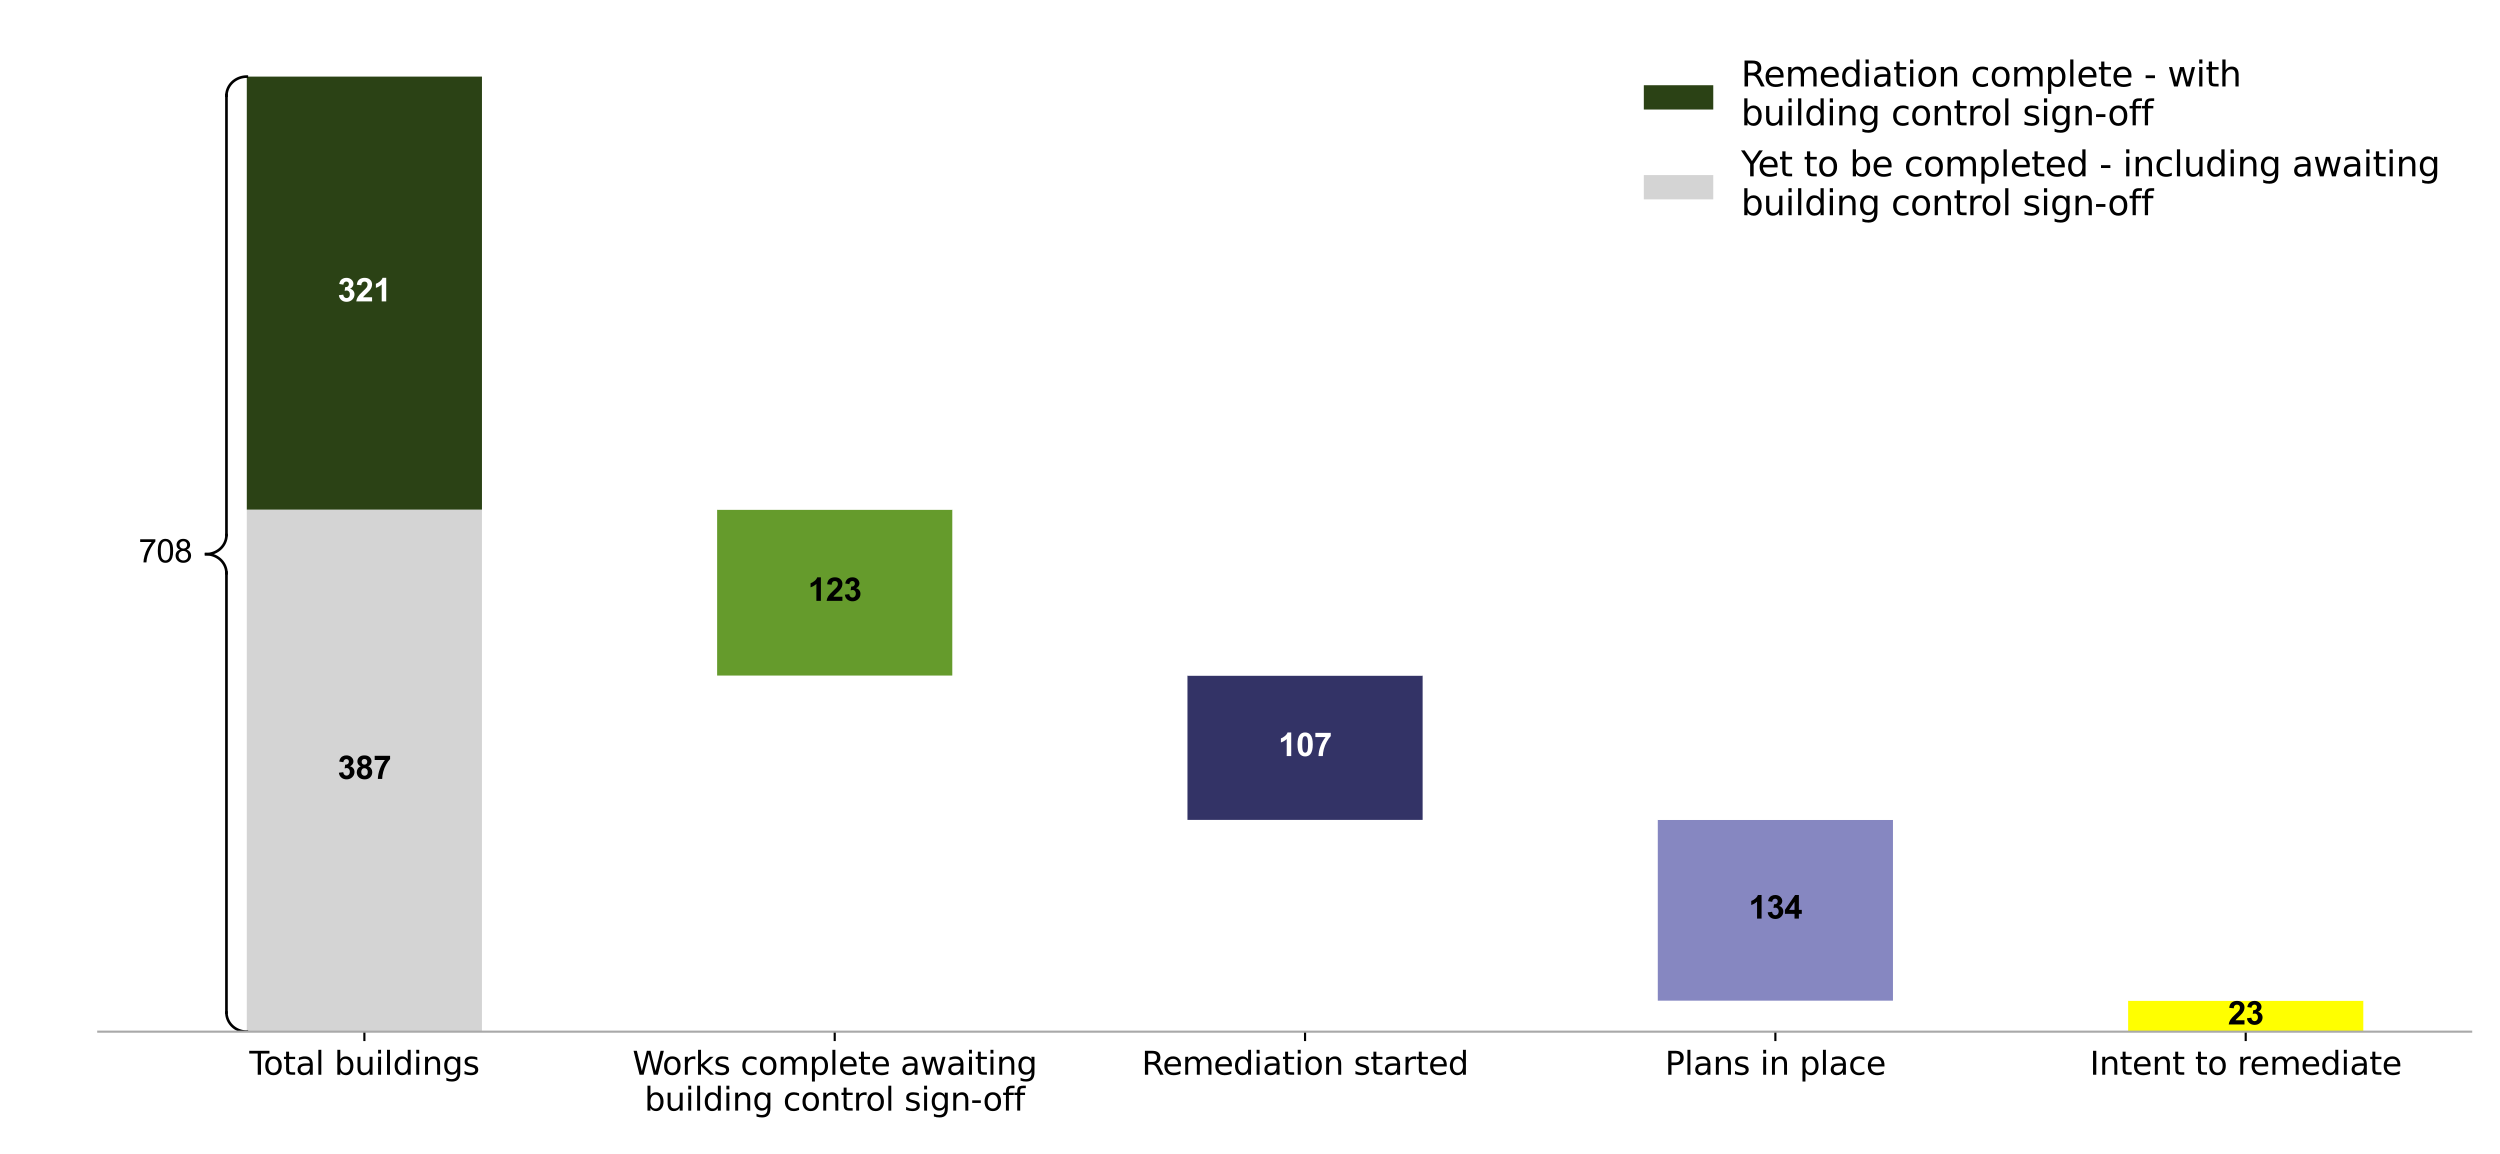 <?xml version="1.0" encoding="utf-8" standalone="no"?>
<!DOCTYPE svg PUBLIC "-//W3C//DTD SVG 1.1//EN"
  "http://www.w3.org/Graphics/SVG/1.1/DTD/svg11.dtd">
<svg xmlns:xlink="http://www.w3.org/1999/xlink" width="936pt" height="432pt" viewBox="0 0 936 432" xmlns="http://www.w3.org/2000/svg" version="1.1">
 <defs>
  <style type="text/css">*{stroke-linejoin: round; stroke-linecap: butt}</style>
 </defs>
 <g id="figure_1">
  <g id="patch_1">
   <path d="M 0 432 
L 936 432 
L 936 0 
L 0 0 
z
" style="fill: #ffffff"/>
  </g>
  <g id="axes_1">
   <g id="patch_2">
    <path d="M 36.79 386.264 
L 925.2 386.264 
L 925.2 10.8 
L 36.79 10.8 
z
" style="fill: #ffffff"/>
   </g>
   <g id="patch_3">
    <path d="M 92.399 386.264 
L 180.446 386.264 
L 180.446 386.264 
L 92.399 386.264 
z
" clip-path="url(#p7494a2020b)" style="fill: #ffff00"/>
   </g>
   <g id="patch_4">
    <path d="M 268.492 386.264 
L 356.539 386.264 
L 356.539 374.648 
L 268.492 374.648 
z
" clip-path="url(#p7494a2020b)" style="fill: #ffffff"/>
   </g>
   <g id="patch_5">
    <path d="M 444.585 386.264 
L 532.632 386.264 
L 532.632 374.648 
L 444.585 374.648 
z
" clip-path="url(#p7494a2020b)" style="fill: #ffffff"/>
   </g>
   <g id="patch_6">
    <path d="M 620.678 386.264 
L 708.725 386.264 
L 708.725 374.648 
L 620.678 374.648 
z
" clip-path="url(#p7494a2020b)" style="fill: #ffffff"/>
   </g>
   <g id="patch_7">
    <path d="M 796.771 386.264 
L 884.818 386.264 
L 884.818 374.648 
L 796.771 374.648 
z
" clip-path="url(#p7494a2020b)" style="fill: #ffff00"/>
   </g>
   <g id="patch_8">
    <path d="M 92.399 386.264 
L 180.446 386.264 
L 180.446 386.264 
L 92.399 386.264 
z
" clip-path="url(#p7494a2020b)" style="fill: #8687c1"/>
   </g>
   <g id="patch_9">
    <path d="M 268.492 374.648 
L 356.539 374.648 
L 356.539 306.969 
L 268.492 306.969 
z
" clip-path="url(#p7494a2020b)" style="fill: #ffffff"/>
   </g>
   <g id="patch_10">
    <path d="M 444.585 374.648 
L 532.632 374.648 
L 532.632 306.969 
L 444.585 306.969 
z
" clip-path="url(#p7494a2020b)" style="fill: #ffffff"/>
   </g>
   <g id="patch_11">
    <path d="M 620.678 374.648 
L 708.725 374.648 
L 708.725 306.969 
L 620.678 306.969 
z
" clip-path="url(#p7494a2020b)" style="fill: #8687c1"/>
   </g>
   <g id="patch_12">
    <path d="M 796.771 374.648 
L 884.818 374.648 
L 884.818 306.969 
L 796.771 306.969 
z
" clip-path="url(#p7494a2020b)" style="fill: #ffffff"/>
   </g>
   <g id="patch_13">
    <path d="M 92.399 386.264 
L 180.446 386.264 
L 180.446 386.264 
L 92.399 386.264 
z
" clip-path="url(#p7494a2020b)" style="fill: #333366"/>
   </g>
   <g id="patch_14">
    <path d="M 268.492 306.969 
L 356.539 306.969 
L 356.539 252.927 
L 268.492 252.927 
z
" clip-path="url(#p7494a2020b)" style="fill: #ffffff"/>
   </g>
   <g id="patch_15">
    <path d="M 444.585 306.969 
L 532.632 306.969 
L 532.632 252.927 
L 444.585 252.927 
z
" clip-path="url(#p7494a2020b)" style="fill: #333366"/>
   </g>
   <g id="patch_16">
    <path d="M 620.678 306.969 
L 708.725 306.969 
L 708.725 252.927 
L 620.678 252.927 
z
" clip-path="url(#p7494a2020b)" style="fill: #ffffff"/>
   </g>
   <g id="patch_17">
    <path d="M 796.771 306.969 
L 884.818 306.969 
L 884.818 252.927 
L 796.771 252.927 
z
" clip-path="url(#p7494a2020b)" style="fill: #ffffff"/>
   </g>
   <g id="patch_18">
    <path d="M 92.399 386.264 
L 180.446 386.264 
L 180.446 190.805 
L 92.399 190.805 
z
" clip-path="url(#p7494a2020b)" style="fill: #d4d4d4"/>
   </g>
   <g id="patch_19">
    <path d="M 268.492 252.927 
L 356.539 252.927 
L 356.539 190.805 
L 268.492 190.805 
z
" clip-path="url(#p7494a2020b)" style="fill: #659b2c"/>
   </g>
   <g id="patch_20">
    <path d="M 444.585 252.927 
L 532.632 252.927 
L 532.632 190.805 
L 444.585 190.805 
z
" clip-path="url(#p7494a2020b)" style="fill: #ffffff"/>
   </g>
   <g id="patch_21">
    <path d="M 620.678 252.927 
L 708.725 252.927 
L 708.725 190.805 
L 620.678 190.805 
z
" clip-path="url(#p7494a2020b)" style="fill: #ffffff"/>
   </g>
   <g id="patch_22">
    <path d="M 796.771 252.927 
L 884.818 252.927 
L 884.818 190.805 
L 796.771 190.805 
z
" clip-path="url(#p7494a2020b)" style="fill: #ffffff"/>
   </g>
   <g id="patch_23">
    <path d="M 92.399 190.805 
L 180.446 190.805 
L 180.446 28.679 
L 92.399 28.679 
z
" clip-path="url(#p7494a2020b)" style="fill: #2b4215"/>
   </g>
   <g id="patch_24">
    <path d="M 268.492 190.805 
L 356.539 190.805 
L 356.539 28.679 
L 268.492 28.679 
z
" clip-path="url(#p7494a2020b)" style="fill: #ffffff"/>
   </g>
   <g id="patch_25">
    <path d="M 444.585 190.805 
L 532.632 190.805 
L 532.632 28.679 
L 444.585 28.679 
z
" clip-path="url(#p7494a2020b)" style="fill: #ffffff"/>
   </g>
   <g id="patch_26">
    <path d="M 620.678 190.805 
L 708.725 190.805 
L 708.725 28.679 
L 620.678 28.679 
z
" clip-path="url(#p7494a2020b)" style="fill: #ffffff"/>
   </g>
   <g id="patch_27">
    <path d="M 796.771 190.805 
L 884.818 190.805 
L 884.818 28.679 
L 796.771 28.679 
z
" clip-path="url(#p7494a2020b)" style="fill: #ffffff"/>
   </g>
   <g id="matplotlib.axis_1">
    <g id="xtick_1">
     <g id="line2d_1">
      <defs>
       <path id="med0152d8a3" d="M 0 0 
L 0 3.5 
" style="stroke: #000000; stroke-width: 0.8"/>
      </defs>
      <g>
       <use xlink:href="#med0152d8a3" x="136.423" y="386.264" style="stroke: #000000; stroke-width: 0.8"/>
      </g>
     </g>
     <g id="text_1">
      <!-- Total buildings -->
      <g transform="translate(93.345 402.382) scale(0.12 -0.12)">
       <defs>
        <path id="DejaVuSans-54" d="M -19 4666 
L 3928 4666 
L 3928 4134 
L 2272 4134 
L 2272 0 
L 1638 0 
L 1638 4134 
L -19 4134 
L -19 4666 
z
" transform="scale(0.016)"/>
        <path id="DejaVuSans-6f" d="M 1959 3097 
Q 1497 3097 1228 2736 
Q 959 2375 959 1747 
Q 959 1119 1226 758 
Q 1494 397 1959 397 
Q 2419 397 2687 759 
Q 2956 1122 2956 1747 
Q 2956 2369 2687 2733 
Q 2419 3097 1959 3097 
z
M 1959 3584 
Q 2709 3584 3137 3096 
Q 3566 2609 3566 1747 
Q 3566 888 3137 398 
Q 2709 -91 1959 -91 
Q 1206 -91 779 398 
Q 353 888 353 1747 
Q 353 2609 779 3096 
Q 1206 3584 1959 3584 
z
" transform="scale(0.016)"/>
        <path id="DejaVuSans-74" d="M 1172 4494 
L 1172 3500 
L 2356 3500 
L 2356 3053 
L 1172 3053 
L 1172 1153 
Q 1172 725 1289 603 
Q 1406 481 1766 481 
L 2356 481 
L 2356 0 
L 1766 0 
Q 1100 0 847 248 
Q 594 497 594 1153 
L 594 3053 
L 172 3053 
L 172 3500 
L 594 3500 
L 594 4494 
L 1172 4494 
z
" transform="scale(0.016)"/>
        <path id="DejaVuSans-61" d="M 2194 1759 
Q 1497 1759 1228 1600 
Q 959 1441 959 1056 
Q 959 750 1161 570 
Q 1363 391 1709 391 
Q 2188 391 2477 730 
Q 2766 1069 2766 1631 
L 2766 1759 
L 2194 1759 
z
M 3341 1997 
L 3341 0 
L 2766 0 
L 2766 531 
Q 2569 213 2275 61 
Q 1981 -91 1556 -91 
Q 1019 -91 701 211 
Q 384 513 384 1019 
Q 384 1609 779 1909 
Q 1175 2209 1959 2209 
L 2766 2209 
L 2766 2266 
Q 2766 2663 2505 2880 
Q 2244 3097 1772 3097 
Q 1472 3097 1187 3025 
Q 903 2953 641 2809 
L 641 3341 
Q 956 3463 1253 3523 
Q 1550 3584 1831 3584 
Q 2591 3584 2966 3190 
Q 3341 2797 3341 1997 
z
" transform="scale(0.016)"/>
        <path id="DejaVuSans-6c" d="M 603 4863 
L 1178 4863 
L 1178 0 
L 603 0 
L 603 4863 
z
" transform="scale(0.016)"/>
        <path id="DejaVuSans-20" transform="scale(0.016)"/>
        <path id="DejaVuSans-62" d="M 3116 1747 
Q 3116 2381 2855 2742 
Q 2594 3103 2138 3103 
Q 1681 3103 1420 2742 
Q 1159 2381 1159 1747 
Q 1159 1113 1420 752 
Q 1681 391 2138 391 
Q 2594 391 2855 752 
Q 3116 1113 3116 1747 
z
M 1159 2969 
Q 1341 3281 1617 3432 
Q 1894 3584 2278 3584 
Q 2916 3584 3314 3078 
Q 3713 2572 3713 1747 
Q 3713 922 3314 415 
Q 2916 -91 2278 -91 
Q 1894 -91 1617 61 
Q 1341 213 1159 525 
L 1159 0 
L 581 0 
L 581 4863 
L 1159 4863 
L 1159 2969 
z
" transform="scale(0.016)"/>
        <path id="DejaVuSans-75" d="M 544 1381 
L 544 3500 
L 1119 3500 
L 1119 1403 
Q 1119 906 1312 657 
Q 1506 409 1894 409 
Q 2359 409 2629 706 
Q 2900 1003 2900 1516 
L 2900 3500 
L 3475 3500 
L 3475 0 
L 2900 0 
L 2900 538 
Q 2691 219 2414 64 
Q 2138 -91 1772 -91 
Q 1169 -91 856 284 
Q 544 659 544 1381 
z
M 1991 3584 
L 1991 3584 
z
" transform="scale(0.016)"/>
        <path id="DejaVuSans-69" d="M 603 3500 
L 1178 3500 
L 1178 0 
L 603 0 
L 603 3500 
z
M 603 4863 
L 1178 4863 
L 1178 4134 
L 603 4134 
L 603 4863 
z
" transform="scale(0.016)"/>
        <path id="DejaVuSans-64" d="M 2906 2969 
L 2906 4863 
L 3481 4863 
L 3481 0 
L 2906 0 
L 2906 525 
Q 2725 213 2448 61 
Q 2172 -91 1784 -91 
Q 1150 -91 751 415 
Q 353 922 353 1747 
Q 353 2572 751 3078 
Q 1150 3584 1784 3584 
Q 2172 3584 2448 3432 
Q 2725 3281 2906 2969 
z
M 947 1747 
Q 947 1113 1208 752 
Q 1469 391 1925 391 
Q 2381 391 2643 752 
Q 2906 1113 2906 1747 
Q 2906 2381 2643 2742 
Q 2381 3103 1925 3103 
Q 1469 3103 1208 2742 
Q 947 2381 947 1747 
z
" transform="scale(0.016)"/>
        <path id="DejaVuSans-6e" d="M 3513 2113 
L 3513 0 
L 2938 0 
L 2938 2094 
Q 2938 2591 2744 2837 
Q 2550 3084 2163 3084 
Q 1697 3084 1428 2787 
Q 1159 2491 1159 1978 
L 1159 0 
L 581 0 
L 581 3500 
L 1159 3500 
L 1159 2956 
Q 1366 3272 1645 3428 
Q 1925 3584 2291 3584 
Q 2894 3584 3203 3211 
Q 3513 2838 3513 2113 
z
" transform="scale(0.016)"/>
        <path id="DejaVuSans-67" d="M 2906 1791 
Q 2906 2416 2648 2759 
Q 2391 3103 1925 3103 
Q 1463 3103 1205 2759 
Q 947 2416 947 1791 
Q 947 1169 1205 825 
Q 1463 481 1925 481 
Q 2391 481 2648 825 
Q 2906 1169 2906 1791 
z
M 3481 434 
Q 3481 -459 3084 -895 
Q 2688 -1331 1869 -1331 
Q 1566 -1331 1297 -1286 
Q 1028 -1241 775 -1147 
L 775 -588 
Q 1028 -725 1275 -790 
Q 1522 -856 1778 -856 
Q 2344 -856 2625 -561 
Q 2906 -266 2906 331 
L 2906 616 
Q 2728 306 2450 153 
Q 2172 0 1784 0 
Q 1141 0 747 490 
Q 353 981 353 1791 
Q 353 2603 747 3093 
Q 1141 3584 1784 3584 
Q 2172 3584 2450 3431 
Q 2728 3278 2906 2969 
L 2906 3500 
L 3481 3500 
L 3481 434 
z
" transform="scale(0.016)"/>
        <path id="DejaVuSans-73" d="M 2834 3397 
L 2834 2853 
Q 2591 2978 2328 3040 
Q 2066 3103 1784 3103 
Q 1356 3103 1142 2972 
Q 928 2841 928 2578 
Q 928 2378 1081 2264 
Q 1234 2150 1697 2047 
L 1894 2003 
Q 2506 1872 2764 1633 
Q 3022 1394 3022 966 
Q 3022 478 2636 193 
Q 2250 -91 1575 -91 
Q 1294 -91 989 -36 
Q 684 19 347 128 
L 347 722 
Q 666 556 975 473 
Q 1284 391 1588 391 
Q 1994 391 2212 530 
Q 2431 669 2431 922 
Q 2431 1156 2273 1281 
Q 2116 1406 1581 1522 
L 1381 1569 
Q 847 1681 609 1914 
Q 372 2147 372 2553 
Q 372 3047 722 3315 
Q 1072 3584 1716 3584 
Q 2034 3584 2315 3537 
Q 2597 3491 2834 3397 
z
" transform="scale(0.016)"/>
       </defs>
       <use xlink:href="#DejaVuSans-54"/>
       <use xlink:href="#DejaVuSans-6f" transform="translate(44.084 0)"/>
       <use xlink:href="#DejaVuSans-74" transform="translate(105.266 0)"/>
       <use xlink:href="#DejaVuSans-61" transform="translate(144.475 0)"/>
       <use xlink:href="#DejaVuSans-6c" transform="translate(205.754 0)"/>
       <use xlink:href="#DejaVuSans-20" transform="translate(233.537 0)"/>
       <use xlink:href="#DejaVuSans-62" transform="translate(265.324 0)"/>
       <use xlink:href="#DejaVuSans-75" transform="translate(328.801 0)"/>
       <use xlink:href="#DejaVuSans-69" transform="translate(392.18 0)"/>
       <use xlink:href="#DejaVuSans-6c" transform="translate(419.963 0)"/>
       <use xlink:href="#DejaVuSans-64" transform="translate(447.746 0)"/>
       <use xlink:href="#DejaVuSans-69" transform="translate(511.223 0)"/>
       <use xlink:href="#DejaVuSans-6e" transform="translate(539.006 0)"/>
       <use xlink:href="#DejaVuSans-67" transform="translate(602.385 0)"/>
       <use xlink:href="#DejaVuSans-73" transform="translate(665.861 0)"/>
      </g>
     </g>
    </g>
    <g id="xtick_2">
     <g id="line2d_2">
      <g>
       <use xlink:href="#med0152d8a3" x="312.516" y="386.264" style="stroke: #000000; stroke-width: 0.8"/>
      </g>
     </g>
     <g id="text_2">
      <!-- Works complete awaiting -->
      <g transform="translate(236.799 402.382) scale(0.12 -0.12)">
       <defs>
        <path id="DejaVuSans-57" d="M 213 4666 
L 850 4666 
L 1831 722 
L 2809 4666 
L 3519 4666 
L 4500 722 
L 5478 4666 
L 6119 4666 
L 4947 0 
L 4153 0 
L 3169 4050 
L 2175 0 
L 1381 0 
L 213 4666 
z
" transform="scale(0.016)"/>
        <path id="DejaVuSans-72" d="M 2631 2963 
Q 2534 3019 2420 3045 
Q 2306 3072 2169 3072 
Q 1681 3072 1420 2755 
Q 1159 2438 1159 1844 
L 1159 0 
L 581 0 
L 581 3500 
L 1159 3500 
L 1159 2956 
Q 1341 3275 1631 3429 
Q 1922 3584 2338 3584 
Q 2397 3584 2469 3576 
Q 2541 3569 2628 3553 
L 2631 2963 
z
" transform="scale(0.016)"/>
        <path id="DejaVuSans-6b" d="M 581 4863 
L 1159 4863 
L 1159 1991 
L 2875 3500 
L 3609 3500 
L 1753 1863 
L 3688 0 
L 2938 0 
L 1159 1709 
L 1159 0 
L 581 0 
L 581 4863 
z
" transform="scale(0.016)"/>
        <path id="DejaVuSans-63" d="M 3122 3366 
L 3122 2828 
Q 2878 2963 2633 3030 
Q 2388 3097 2138 3097 
Q 1578 3097 1268 2742 
Q 959 2388 959 1747 
Q 959 1106 1268 751 
Q 1578 397 2138 397 
Q 2388 397 2633 464 
Q 2878 531 3122 666 
L 3122 134 
Q 2881 22 2623 -34 
Q 2366 -91 2075 -91 
Q 1284 -91 818 406 
Q 353 903 353 1747 
Q 353 2603 823 3093 
Q 1294 3584 2113 3584 
Q 2378 3584 2631 3529 
Q 2884 3475 3122 3366 
z
" transform="scale(0.016)"/>
        <path id="DejaVuSans-6d" d="M 3328 2828 
Q 3544 3216 3844 3400 
Q 4144 3584 4550 3584 
Q 5097 3584 5394 3201 
Q 5691 2819 5691 2113 
L 5691 0 
L 5113 0 
L 5113 2094 
Q 5113 2597 4934 2840 
Q 4756 3084 4391 3084 
Q 3944 3084 3684 2787 
Q 3425 2491 3425 1978 
L 3425 0 
L 2847 0 
L 2847 2094 
Q 2847 2600 2669 2842 
Q 2491 3084 2119 3084 
Q 1678 3084 1418 2786 
Q 1159 2488 1159 1978 
L 1159 0 
L 581 0 
L 581 3500 
L 1159 3500 
L 1159 2956 
Q 1356 3278 1631 3431 
Q 1906 3584 2284 3584 
Q 2666 3584 2933 3390 
Q 3200 3197 3328 2828 
z
" transform="scale(0.016)"/>
        <path id="DejaVuSans-70" d="M 1159 525 
L 1159 -1331 
L 581 -1331 
L 581 3500 
L 1159 3500 
L 1159 2969 
Q 1341 3281 1617 3432 
Q 1894 3584 2278 3584 
Q 2916 3584 3314 3078 
Q 3713 2572 3713 1747 
Q 3713 922 3314 415 
Q 2916 -91 2278 -91 
Q 1894 -91 1617 61 
Q 1341 213 1159 525 
z
M 3116 1747 
Q 3116 2381 2855 2742 
Q 2594 3103 2138 3103 
Q 1681 3103 1420 2742 
Q 1159 2381 1159 1747 
Q 1159 1113 1420 752 
Q 1681 391 2138 391 
Q 2594 391 2855 752 
Q 3116 1113 3116 1747 
z
" transform="scale(0.016)"/>
        <path id="DejaVuSans-65" d="M 3597 1894 
L 3597 1613 
L 953 1613 
Q 991 1019 1311 708 
Q 1631 397 2203 397 
Q 2534 397 2845 478 
Q 3156 559 3463 722 
L 3463 178 
Q 3153 47 2828 -22 
Q 2503 -91 2169 -91 
Q 1331 -91 842 396 
Q 353 884 353 1716 
Q 353 2575 817 3079 
Q 1281 3584 2069 3584 
Q 2775 3584 3186 3129 
Q 3597 2675 3597 1894 
z
M 3022 2063 
Q 3016 2534 2758 2815 
Q 2500 3097 2075 3097 
Q 1594 3097 1305 2825 
Q 1016 2553 972 2059 
L 3022 2063 
z
" transform="scale(0.016)"/>
        <path id="DejaVuSans-77" d="M 269 3500 
L 844 3500 
L 1563 769 
L 2278 3500 
L 2956 3500 
L 3675 769 
L 4391 3500 
L 4966 3500 
L 4050 0 
L 3372 0 
L 2619 2869 
L 1863 0 
L 1184 0 
L 269 3500 
z
" transform="scale(0.016)"/>
       </defs>
       <use xlink:href="#DejaVuSans-57"/>
       <use xlink:href="#DejaVuSans-6f" transform="translate(93.002 0)"/>
       <use xlink:href="#DejaVuSans-72" transform="translate(154.184 0)"/>
       <use xlink:href="#DejaVuSans-6b" transform="translate(195.297 0)"/>
       <use xlink:href="#DejaVuSans-73" transform="translate(253.207 0)"/>
       <use xlink:href="#DejaVuSans-20" transform="translate(305.307 0)"/>
       <use xlink:href="#DejaVuSans-63" transform="translate(337.094 0)"/>
       <use xlink:href="#DejaVuSans-6f" transform="translate(392.074 0)"/>
       <use xlink:href="#DejaVuSans-6d" transform="translate(453.256 0)"/>
       <use xlink:href="#DejaVuSans-70" transform="translate(550.668 0)"/>
       <use xlink:href="#DejaVuSans-6c" transform="translate(614.145 0)"/>
       <use xlink:href="#DejaVuSans-65" transform="translate(641.928 0)"/>
       <use xlink:href="#DejaVuSans-74" transform="translate(703.451 0)"/>
       <use xlink:href="#DejaVuSans-65" transform="translate(742.66 0)"/>
       <use xlink:href="#DejaVuSans-20" transform="translate(804.184 0)"/>
       <use xlink:href="#DejaVuSans-61" transform="translate(835.971 0)"/>
       <use xlink:href="#DejaVuSans-77" transform="translate(897.25 0)"/>
       <use xlink:href="#DejaVuSans-61" transform="translate(979.037 0)"/>
       <use xlink:href="#DejaVuSans-69" transform="translate(1040.316 0)"/>
       <use xlink:href="#DejaVuSans-74" transform="translate(1068.1 0)"/>
       <use xlink:href="#DejaVuSans-69" transform="translate(1107.309 0)"/>
       <use xlink:href="#DejaVuSans-6e" transform="translate(1135.092 0)"/>
       <use xlink:href="#DejaVuSans-67" transform="translate(1198.471 0)"/>
      </g>
      <!-- building control sign-off -->
      <g transform="translate(241.297 415.82) scale(0.12 -0.12)">
       <defs>
        <path id="DejaVuSans-2d" d="M 313 2009 
L 1997 2009 
L 1997 1497 
L 313 1497 
L 313 2009 
z
" transform="scale(0.016)"/>
        <path id="DejaVuSans-66" d="M 2375 4863 
L 2375 4384 
L 1825 4384 
Q 1516 4384 1395 4259 
Q 1275 4134 1275 3809 
L 1275 3500 
L 2222 3500 
L 2222 3053 
L 1275 3053 
L 1275 0 
L 697 0 
L 697 3053 
L 147 3053 
L 147 3500 
L 697 3500 
L 697 3744 
Q 697 4328 969 4595 
Q 1241 4863 1831 4863 
L 2375 4863 
z
" transform="scale(0.016)"/>
       </defs>
       <use xlink:href="#DejaVuSans-62"/>
       <use xlink:href="#DejaVuSans-75" transform="translate(63.477 0)"/>
       <use xlink:href="#DejaVuSans-69" transform="translate(126.855 0)"/>
       <use xlink:href="#DejaVuSans-6c" transform="translate(154.639 0)"/>
       <use xlink:href="#DejaVuSans-64" transform="translate(182.422 0)"/>
       <use xlink:href="#DejaVuSans-69" transform="translate(245.898 0)"/>
       <use xlink:href="#DejaVuSans-6e" transform="translate(273.682 0)"/>
       <use xlink:href="#DejaVuSans-67" transform="translate(337.061 0)"/>
       <use xlink:href="#DejaVuSans-20" transform="translate(400.537 0)"/>
       <use xlink:href="#DejaVuSans-63" transform="translate(432.324 0)"/>
       <use xlink:href="#DejaVuSans-6f" transform="translate(487.305 0)"/>
       <use xlink:href="#DejaVuSans-6e" transform="translate(548.486 0)"/>
       <use xlink:href="#DejaVuSans-74" transform="translate(611.865 0)"/>
       <use xlink:href="#DejaVuSans-72" transform="translate(651.074 0)"/>
       <use xlink:href="#DejaVuSans-6f" transform="translate(689.938 0)"/>
       <use xlink:href="#DejaVuSans-6c" transform="translate(751.119 0)"/>
       <use xlink:href="#DejaVuSans-20" transform="translate(778.902 0)"/>
       <use xlink:href="#DejaVuSans-73" transform="translate(810.689 0)"/>
       <use xlink:href="#DejaVuSans-69" transform="translate(862.789 0)"/>
       <use xlink:href="#DejaVuSans-67" transform="translate(890.572 0)"/>
       <use xlink:href="#DejaVuSans-6e" transform="translate(954.049 0)"/>
       <use xlink:href="#DejaVuSans-2d" transform="translate(1017.428 0)"/>
       <use xlink:href="#DejaVuSans-6f" transform="translate(1055.387 0)"/>
       <use xlink:href="#DejaVuSans-66" transform="translate(1116.568 0)"/>
       <use xlink:href="#DejaVuSans-66" transform="translate(1151.773 0)"/>
      </g>
     </g>
    </g>
    <g id="xtick_3">
     <g id="line2d_3">
      <g>
       <use xlink:href="#med0152d8a3" x="488.609" y="386.264" style="stroke: #000000; stroke-width: 0.8"/>
      </g>
     </g>
     <g id="text_3">
      <!-- Remediation started -->
      <g transform="translate(427.454 402.382) scale(0.12 -0.12)">
       <defs>
        <path id="DejaVuSans-52" d="M 2841 2188 
Q 3044 2119 3236 1894 
Q 3428 1669 3622 1275 
L 4263 0 
L 3584 0 
L 2988 1197 
Q 2756 1666 2539 1819 
Q 2322 1972 1947 1972 
L 1259 1972 
L 1259 0 
L 628 0 
L 628 4666 
L 2053 4666 
Q 2853 4666 3247 4331 
Q 3641 3997 3641 3322 
Q 3641 2881 3436 2590 
Q 3231 2300 2841 2188 
z
M 1259 4147 
L 1259 2491 
L 2053 2491 
Q 2509 2491 2742 2702 
Q 2975 2913 2975 3322 
Q 2975 3731 2742 3939 
Q 2509 4147 2053 4147 
L 1259 4147 
z
" transform="scale(0.016)"/>
       </defs>
       <use xlink:href="#DejaVuSans-52"/>
       <use xlink:href="#DejaVuSans-65" transform="translate(64.982 0)"/>
       <use xlink:href="#DejaVuSans-6d" transform="translate(126.506 0)"/>
       <use xlink:href="#DejaVuSans-65" transform="translate(223.918 0)"/>
       <use xlink:href="#DejaVuSans-64" transform="translate(285.441 0)"/>
       <use xlink:href="#DejaVuSans-69" transform="translate(348.918 0)"/>
       <use xlink:href="#DejaVuSans-61" transform="translate(376.701 0)"/>
       <use xlink:href="#DejaVuSans-74" transform="translate(437.98 0)"/>
       <use xlink:href="#DejaVuSans-69" transform="translate(477.189 0)"/>
       <use xlink:href="#DejaVuSans-6f" transform="translate(504.973 0)"/>
       <use xlink:href="#DejaVuSans-6e" transform="translate(566.154 0)"/>
       <use xlink:href="#DejaVuSans-20" transform="translate(629.533 0)"/>
       <use xlink:href="#DejaVuSans-73" transform="translate(661.32 0)"/>
       <use xlink:href="#DejaVuSans-74" transform="translate(713.42 0)"/>
       <use xlink:href="#DejaVuSans-61" transform="translate(752.629 0)"/>
       <use xlink:href="#DejaVuSans-72" transform="translate(813.908 0)"/>
       <use xlink:href="#DejaVuSans-74" transform="translate(855.021 0)"/>
       <use xlink:href="#DejaVuSans-65" transform="translate(894.23 0)"/>
       <use xlink:href="#DejaVuSans-64" transform="translate(955.754 0)"/>
      </g>
     </g>
    </g>
    <g id="xtick_4">
     <g id="line2d_4">
      <g>
       <use xlink:href="#med0152d8a3" x="664.701" y="386.264" style="stroke: #000000; stroke-width: 0.8"/>
      </g>
     </g>
     <g id="text_4">
      <!-- Plans in place -->
      <g transform="translate(623.385 402.382) scale(0.12 -0.12)">
       <defs>
        <path id="DejaVuSans-50" d="M 1259 4147 
L 1259 2394 
L 2053 2394 
Q 2494 2394 2734 2622 
Q 2975 2850 2975 3272 
Q 2975 3691 2734 3919 
Q 2494 4147 2053 4147 
L 1259 4147 
z
M 628 4666 
L 2053 4666 
Q 2838 4666 3239 4311 
Q 3641 3956 3641 3272 
Q 3641 2581 3239 2228 
Q 2838 1875 2053 1875 
L 1259 1875 
L 1259 0 
L 628 0 
L 628 4666 
z
" transform="scale(0.016)"/>
       </defs>
       <use xlink:href="#DejaVuSans-50"/>
       <use xlink:href="#DejaVuSans-6c" transform="translate(60.303 0)"/>
       <use xlink:href="#DejaVuSans-61" transform="translate(88.086 0)"/>
       <use xlink:href="#DejaVuSans-6e" transform="translate(149.365 0)"/>
       <use xlink:href="#DejaVuSans-73" transform="translate(212.744 0)"/>
       <use xlink:href="#DejaVuSans-20" transform="translate(264.844 0)"/>
       <use xlink:href="#DejaVuSans-69" transform="translate(296.631 0)"/>
       <use xlink:href="#DejaVuSans-6e" transform="translate(324.414 0)"/>
       <use xlink:href="#DejaVuSans-20" transform="translate(387.793 0)"/>
       <use xlink:href="#DejaVuSans-70" transform="translate(419.58 0)"/>
       <use xlink:href="#DejaVuSans-6c" transform="translate(483.057 0)"/>
       <use xlink:href="#DejaVuSans-61" transform="translate(510.84 0)"/>
       <use xlink:href="#DejaVuSans-63" transform="translate(572.119 0)"/>
       <use xlink:href="#DejaVuSans-65" transform="translate(627.1 0)"/>
      </g>
     </g>
    </g>
    <g id="xtick_5">
     <g id="line2d_5">
      <g>
       <use xlink:href="#med0152d8a3" x="840.794" y="386.264" style="stroke: #000000; stroke-width: 0.8"/>
      </g>
     </g>
     <g id="text_5">
      <!-- Intent to remediate -->
      <g transform="translate(782.429 402.382) scale(0.12 -0.12)">
       <defs>
        <path id="DejaVuSans-49" d="M 628 4666 
L 1259 4666 
L 1259 0 
L 628 0 
L 628 4666 
z
" transform="scale(0.016)"/>
       </defs>
       <use xlink:href="#DejaVuSans-49"/>
       <use xlink:href="#DejaVuSans-6e" transform="translate(29.492 0)"/>
       <use xlink:href="#DejaVuSans-74" transform="translate(92.871 0)"/>
       <use xlink:href="#DejaVuSans-65" transform="translate(132.08 0)"/>
       <use xlink:href="#DejaVuSans-6e" transform="translate(193.604 0)"/>
       <use xlink:href="#DejaVuSans-74" transform="translate(256.982 0)"/>
       <use xlink:href="#DejaVuSans-20" transform="translate(296.191 0)"/>
       <use xlink:href="#DejaVuSans-74" transform="translate(327.979 0)"/>
       <use xlink:href="#DejaVuSans-6f" transform="translate(367.188 0)"/>
       <use xlink:href="#DejaVuSans-20" transform="translate(428.369 0)"/>
       <use xlink:href="#DejaVuSans-72" transform="translate(460.156 0)"/>
       <use xlink:href="#DejaVuSans-65" transform="translate(499.02 0)"/>
       <use xlink:href="#DejaVuSans-6d" transform="translate(560.543 0)"/>
       <use xlink:href="#DejaVuSans-65" transform="translate(657.955 0)"/>
       <use xlink:href="#DejaVuSans-64" transform="translate(719.479 0)"/>
       <use xlink:href="#DejaVuSans-69" transform="translate(782.955 0)"/>
       <use xlink:href="#DejaVuSans-61" transform="translate(810.738 0)"/>
       <use xlink:href="#DejaVuSans-74" transform="translate(872.018 0)"/>
       <use xlink:href="#DejaVuSans-65" transform="translate(911.227 0)"/>
      </g>
     </g>
    </g>
   </g>
   <g id="matplotlib.axis_2">
    <g id="ytick_1">
     <g id="line2d_6">
      <defs>
       <path id="m2bb6a443fe" d="M 0 0 
L -3.5 0 
" style="stroke: #000000; stroke-opacity: 0; stroke-width: 0.8"/>
      </defs>
      <g>
       <use xlink:href="#m2bb6a443fe" x="36.79" y="386.264" style="fill-opacity: 0; stroke: #000000; stroke-opacity: 0; stroke-width: 0.8"/>
      </g>
     </g>
     <g id="text_6">
      <!-- 0 -->
      <g style="opacity: 0" transform="translate(23.427 390.063) scale(0.1 -0.1)">
       <defs>
        <path id="DejaVuSans-30" d="M 2034 4250 
Q 1547 4250 1301 3770 
Q 1056 3291 1056 2328 
Q 1056 1369 1301 889 
Q 1547 409 2034 409 
Q 2525 409 2770 889 
Q 3016 1369 3016 2328 
Q 3016 3291 2770 3770 
Q 2525 4250 2034 4250 
z
M 2034 4750 
Q 2819 4750 3233 4129 
Q 3647 3509 3647 2328 
Q 3647 1150 3233 529 
Q 2819 -91 2034 -91 
Q 1250 -91 836 529 
Q 422 1150 422 2328 
Q 422 3509 836 4129 
Q 1250 4750 2034 4750 
z
" transform="scale(0.016)"/>
       </defs>
       <use xlink:href="#DejaVuSans-30"/>
      </g>
     </g>
    </g>
    <g id="ytick_2">
     <g id="line2d_7">
      <g>
       <use xlink:href="#m2bb6a443fe" x="36.79" y="335.758" style="fill-opacity: 0; stroke: #000000; stroke-opacity: 0; stroke-width: 0.8"/>
      </g>
     </g>
     <g id="text_7">
      <!-- 100 -->
      <g style="opacity: 0" transform="translate(10.703 339.557) scale(0.1 -0.1)">
       <defs>
        <path id="DejaVuSans-31" d="M 794 531 
L 1825 531 
L 1825 4091 
L 703 3866 
L 703 4441 
L 1819 4666 
L 2450 4666 
L 2450 531 
L 3481 531 
L 3481 0 
L 794 0 
L 794 531 
z
" transform="scale(0.016)"/>
       </defs>
       <use xlink:href="#DejaVuSans-31"/>
       <use xlink:href="#DejaVuSans-30" transform="translate(63.623 0)"/>
       <use xlink:href="#DejaVuSans-30" transform="translate(127.246 0)"/>
      </g>
     </g>
    </g>
    <g id="ytick_3">
     <g id="line2d_8">
      <g>
       <use xlink:href="#m2bb6a443fe" x="36.79" y="285.251" style="fill-opacity: 0; stroke: #000000; stroke-opacity: 0; stroke-width: 0.8"/>
      </g>
     </g>
     <g id="text_8">
      <!-- 200 -->
      <g style="opacity: 0" transform="translate(10.703 289.051) scale(0.1 -0.1)">
       <defs>
        <path id="DejaVuSans-32" d="M 1228 531 
L 3431 531 
L 3431 0 
L 469 0 
L 469 531 
Q 828 903 1448 1529 
Q 2069 2156 2228 2338 
Q 2531 2678 2651 2914 
Q 2772 3150 2772 3378 
Q 2772 3750 2511 3984 
Q 2250 4219 1831 4219 
Q 1534 4219 1204 4116 
Q 875 4013 500 3803 
L 500 4441 
Q 881 4594 1212 4672 
Q 1544 4750 1819 4750 
Q 2544 4750 2975 4387 
Q 3406 4025 3406 3419 
Q 3406 3131 3298 2873 
Q 3191 2616 2906 2266 
Q 2828 2175 2409 1742 
Q 1991 1309 1228 531 
z
" transform="scale(0.016)"/>
       </defs>
       <use xlink:href="#DejaVuSans-32"/>
       <use xlink:href="#DejaVuSans-30" transform="translate(63.623 0)"/>
       <use xlink:href="#DejaVuSans-30" transform="translate(127.246 0)"/>
      </g>
     </g>
    </g>
    <g id="ytick_4">
     <g id="line2d_9">
      <g>
       <use xlink:href="#m2bb6a443fe" x="36.79" y="234.745" style="fill-opacity: 0; stroke: #000000; stroke-opacity: 0; stroke-width: 0.8"/>
      </g>
     </g>
     <g id="text_9">
      <!-- 300 -->
      <g style="opacity: 0" transform="translate(10.703 238.544) scale(0.1 -0.1)">
       <defs>
        <path id="DejaVuSans-33" d="M 2597 2516 
Q 3050 2419 3304 2112 
Q 3559 1806 3559 1356 
Q 3559 666 3084 287 
Q 2609 -91 1734 -91 
Q 1441 -91 1130 -33 
Q 819 25 488 141 
L 488 750 
Q 750 597 1062 519 
Q 1375 441 1716 441 
Q 2309 441 2620 675 
Q 2931 909 2931 1356 
Q 2931 1769 2642 2001 
Q 2353 2234 1838 2234 
L 1294 2234 
L 1294 2753 
L 1863 2753 
Q 2328 2753 2575 2939 
Q 2822 3125 2822 3475 
Q 2822 3834 2567 4026 
Q 2313 4219 1838 4219 
Q 1578 4219 1281 4162 
Q 984 4106 628 3988 
L 628 4550 
Q 988 4650 1302 4700 
Q 1616 4750 1894 4750 
Q 2613 4750 3031 4423 
Q 3450 4097 3450 3541 
Q 3450 3153 3228 2886 
Q 3006 2619 2597 2516 
z
" transform="scale(0.016)"/>
       </defs>
       <use xlink:href="#DejaVuSans-33"/>
       <use xlink:href="#DejaVuSans-30" transform="translate(63.623 0)"/>
       <use xlink:href="#DejaVuSans-30" transform="translate(127.246 0)"/>
      </g>
     </g>
    </g>
    <g id="ytick_5">
     <g id="line2d_10">
      <g>
       <use xlink:href="#m2bb6a443fe" x="36.79" y="184.239" style="fill-opacity: 0; stroke: #000000; stroke-opacity: 0; stroke-width: 0.8"/>
      </g>
     </g>
     <g id="text_10">
      <!-- 400 -->
      <g style="opacity: 0" transform="translate(10.703 188.038) scale(0.1 -0.1)">
       <defs>
        <path id="DejaVuSans-34" d="M 2419 4116 
L 825 1625 
L 2419 1625 
L 2419 4116 
z
M 2253 4666 
L 3047 4666 
L 3047 1625 
L 3713 1625 
L 3713 1100 
L 3047 1100 
L 3047 0 
L 2419 0 
L 2419 1100 
L 313 1100 
L 313 1709 
L 2253 4666 
z
" transform="scale(0.016)"/>
       </defs>
       <use xlink:href="#DejaVuSans-34"/>
       <use xlink:href="#DejaVuSans-30" transform="translate(63.623 0)"/>
       <use xlink:href="#DejaVuSans-30" transform="translate(127.246 0)"/>
      </g>
     </g>
    </g>
    <g id="ytick_6">
     <g id="line2d_11">
      <g>
       <use xlink:href="#m2bb6a443fe" x="36.79" y="133.732" style="fill-opacity: 0; stroke: #000000; stroke-opacity: 0; stroke-width: 0.8"/>
      </g>
     </g>
     <g id="text_11">
      <!-- 500 -->
      <g style="opacity: 0" transform="translate(10.703 137.532) scale(0.1 -0.1)">
       <defs>
        <path id="DejaVuSans-35" d="M 691 4666 
L 3169 4666 
L 3169 4134 
L 1269 4134 
L 1269 2991 
Q 1406 3038 1543 3061 
Q 1681 3084 1819 3084 
Q 2600 3084 3056 2656 
Q 3513 2228 3513 1497 
Q 3513 744 3044 326 
Q 2575 -91 1722 -91 
Q 1428 -91 1123 -41 
Q 819 9 494 109 
L 494 744 
Q 775 591 1075 516 
Q 1375 441 1709 441 
Q 2250 441 2565 725 
Q 2881 1009 2881 1497 
Q 2881 1984 2565 2268 
Q 2250 2553 1709 2553 
Q 1456 2553 1204 2497 
Q 953 2441 691 2322 
L 691 4666 
z
" transform="scale(0.016)"/>
       </defs>
       <use xlink:href="#DejaVuSans-35"/>
       <use xlink:href="#DejaVuSans-30" transform="translate(63.623 0)"/>
       <use xlink:href="#DejaVuSans-30" transform="translate(127.246 0)"/>
      </g>
     </g>
    </g>
    <g id="ytick_7">
     <g id="line2d_12">
      <g>
       <use xlink:href="#m2bb6a443fe" x="36.79" y="83.226" style="fill-opacity: 0; stroke: #000000; stroke-opacity: 0; stroke-width: 0.8"/>
      </g>
     </g>
     <g id="text_12">
      <!-- 600 -->
      <g style="opacity: 0" transform="translate(10.703 87.025) scale(0.1 -0.1)">
       <defs>
        <path id="DejaVuSans-36" d="M 2113 2584 
Q 1688 2584 1439 2293 
Q 1191 2003 1191 1497 
Q 1191 994 1439 701 
Q 1688 409 2113 409 
Q 2538 409 2786 701 
Q 3034 994 3034 1497 
Q 3034 2003 2786 2293 
Q 2538 2584 2113 2584 
z
M 3366 4563 
L 3366 3988 
Q 3128 4100 2886 4159 
Q 2644 4219 2406 4219 
Q 1781 4219 1451 3797 
Q 1122 3375 1075 2522 
Q 1259 2794 1537 2939 
Q 1816 3084 2150 3084 
Q 2853 3084 3261 2657 
Q 3669 2231 3669 1497 
Q 3669 778 3244 343 
Q 2819 -91 2113 -91 
Q 1303 -91 875 529 
Q 447 1150 447 2328 
Q 447 3434 972 4092 
Q 1497 4750 2381 4750 
Q 2619 4750 2861 4703 
Q 3103 4656 3366 4563 
z
" transform="scale(0.016)"/>
       </defs>
       <use xlink:href="#DejaVuSans-36"/>
       <use xlink:href="#DejaVuSans-30" transform="translate(63.623 0)"/>
       <use xlink:href="#DejaVuSans-30" transform="translate(127.246 0)"/>
      </g>
     </g>
    </g>
    <g id="ytick_8">
     <g id="line2d_13">
      <g>
       <use xlink:href="#m2bb6a443fe" x="36.79" y="32.72" style="fill-opacity: 0; stroke: #000000; stroke-opacity: 0; stroke-width: 0.8"/>
      </g>
     </g>
     <g id="text_13">
      <!-- 700 -->
      <g style="opacity: 0" transform="translate(10.703 36.519) scale(0.1 -0.1)">
       <defs>
        <path id="DejaVuSans-37" d="M 525 4666 
L 3525 4666 
L 3525 4397 
L 1831 0 
L 1172 0 
L 2766 4134 
L 525 4134 
L 525 4666 
z
" transform="scale(0.016)"/>
       </defs>
       <use xlink:href="#DejaVuSans-37"/>
       <use xlink:href="#DejaVuSans-30" transform="translate(63.623 0)"/>
       <use xlink:href="#DejaVuSans-30" transform="translate(127.246 0)"/>
      </g>
     </g>
    </g>
   </g>
   <g id="line2d_14">
    <path d="M 92.399 386.264 
L 92.155 386.26 
L 91.911 386.249 
L 91.668 386.231 
L 91.426 386.205 
L 91.184 386.172 
L 90.944 386.132 
L 90.705 386.085 
L 90.468 386.03 
L 90.233 385.968 
L 90 385.9 
L 89.77 385.824 
L 89.542 385.741 
L 89.317 385.652 
L 89.096 385.556 
L 88.878 385.453 
L 88.663 385.344 
L 88.453 385.228 
L 88.246 385.106 
L 88.043 384.978 
L 87.846 384.844 
L 87.652 384.704 
L 87.464 384.558 
L 87.281 384.407 
L 87.103 384.25 
L 86.93 384.088 
L 86.763 383.92 
L 86.602 383.748 
L 86.447 383.571 
L 86.298 383.39 
L 86.155 383.204 
L 86.019 383.014 
L 85.889 382.82 
L 85.765 382.622 
L 85.649 382.42 
L 85.54 382.215 
L 85.437 382.007 
L 85.342 381.796 
L 85.254 381.582 
L 85.174 381.366 
L 85.1 381.147 
L 85.035 380.926 
L 84.977 380.704 
L 84.926 380.479 
L 84.883 380.254 
L 84.848 380.027 
L 84.821 379.799 
L 84.801 379.571 
L 84.79 379.342 
L 84.786 379.112 
" clip-path="url(#p7494a2020b)" style="fill: none; stroke: #000000; stroke-linecap: square"/>
   </g>
   <g id="line2d_15">
    <path d="M 84.786 214.623 
L 84.782 214.394 
L 84.77 214.165 
L 84.751 213.937 
L 84.723 213.709 
L 84.688 213.482 
L 84.645 213.256 
L 84.595 213.032 
L 84.537 212.809 
L 84.471 212.588 
L 84.398 212.37 
L 84.317 212.153 
L 84.229 211.94 
L 84.134 211.728 
L 84.032 211.52 
L 83.922 211.315 
L 83.806 211.114 
L 83.683 210.916 
L 83.553 210.722 
L 83.417 210.532 
L 83.274 210.346 
L 83.125 210.164 
L 82.97 209.987 
L 82.808 209.815 
L 82.641 209.648 
L 82.469 209.486 
L 82.291 209.329 
L 82.108 209.178 
L 81.919 209.032 
L 81.726 208.892 
L 81.528 208.758 
L 81.326 208.63 
L 81.119 208.508 
L 80.908 208.392 
L 80.694 208.283 
L 80.476 208.18 
L 80.254 208.084 
L 80.029 207.994 
L 79.802 207.912 
L 79.571 207.836 
L 79.339 207.767 
L 79.103 207.706 
L 78.866 207.651 
L 78.628 207.604 
L 78.387 207.563 
L 78.146 207.53 
L 77.903 207.505 
L 77.66 207.486 
L 77.416 207.475 
L 77.172 207.472 
" clip-path="url(#p7494a2020b)" style="fill: none; stroke: #000000; stroke-linecap: square"/>
   </g>
   <g id="line2d_16">
    <path d="M 77.172 207.472 
L 77.416 207.468 
L 77.66 207.457 
L 77.903 207.439 
L 78.146 207.413 
L 78.387 207.38 
L 78.628 207.34 
L 78.866 207.292 
L 79.103 207.238 
L 79.339 207.176 
L 79.571 207.107 
L 79.802 207.032 
L 80.029 206.949 
L 80.254 206.86 
L 80.476 206.763 
L 80.694 206.661 
L 80.908 206.551 
L 81.119 206.436 
L 81.326 206.314 
L 81.528 206.186 
L 81.726 206.051 
L 81.919 205.911 
L 82.108 205.766 
L 82.291 205.614 
L 82.469 205.457 
L 82.641 205.295 
L 82.808 205.128 
L 82.97 204.956 
L 83.125 204.779 
L 83.274 204.597 
L 83.417 204.412 
L 83.553 204.221 
L 83.683 204.027 
L 83.806 203.829 
L 83.922 203.628 
L 84.032 203.423 
L 84.134 203.215 
L 84.229 203.004 
L 84.317 202.79 
L 84.398 202.573 
L 84.471 202.355 
L 84.537 202.134 
L 84.595 201.911 
L 84.645 201.687 
L 84.688 201.461 
L 84.723 201.234 
L 84.751 201.007 
L 84.77 200.778 
L 84.782 200.549 
L 84.786 200.32 
" clip-path="url(#p7494a2020b)" style="fill: none; stroke: #000000; stroke-linecap: square"/>
   </g>
   <g id="line2d_17">
    <path d="M 84.786 35.831 
L 84.79 35.602 
L 84.801 35.373 
L 84.821 35.144 
L 84.848 34.916 
L 84.883 34.69 
L 84.926 34.464 
L 84.977 34.24 
L 85.035 34.017 
L 85.1 33.796 
L 85.174 33.577 
L 85.254 33.361 
L 85.342 33.147 
L 85.437 32.936 
L 85.54 32.728 
L 85.649 32.523 
L 85.765 32.321 
L 85.889 32.124 
L 86.019 31.929 
L 86.155 31.739 
L 86.298 31.553 
L 86.447 31.372 
L 86.602 31.195 
L 86.763 31.023 
L 86.93 30.856 
L 87.103 30.694 
L 87.281 30.537 
L 87.464 30.385 
L 87.652 30.24 
L 87.846 30.099 
L 88.043 29.965 
L 88.246 29.837 
L 88.453 29.715 
L 88.663 29.6 
L 88.878 29.49 
L 89.096 29.387 
L 89.317 29.291 
L 89.542 29.202 
L 89.77 29.119 
L 90 29.044 
L 90.233 28.975 
L 90.468 28.913 
L 90.705 28.859 
L 90.944 28.811 
L 91.184 28.771 
L 91.426 28.738 
L 91.668 28.712 
L 91.911 28.694 
L 92.155 28.683 
L 92.399 28.679 
" clip-path="url(#p7494a2020b)" style="fill: none; stroke: #000000; stroke-linecap: square"/>
   </g>
   <g id="line2d_18">
    <path d="M 84.786 379.112 
L 84.782 214.394 
" clip-path="url(#p7494a2020b)" style="fill: none; stroke: #000000; stroke-linecap: square"/>
   </g>
   <g id="line2d_19">
    <path d="M 84.786 200.32 
L 84.79 35.602 
" clip-path="url(#p7494a2020b)" style="fill: none; stroke: #000000; stroke-linecap: square"/>
   </g>
   <g id="patch_28">
    <path d="M 36.79 386.264 
L 36.79 10.8 
" style="fill: none"/>
   </g>
   <g id="patch_29">
    <path d="M 925.2 386.264 
L 925.2 10.8 
" style="fill: none"/>
   </g>
   <g id="patch_30">
    <path d="M 36.79 386.264 
L 925.2 386.264 
" style="fill: none; stroke: #a9a9a9; stroke-width: 0.8; stroke-linejoin: miter; stroke-linecap: square"/>
   </g>
   <g id="patch_31">
    <path d="M 36.79 10.8 
L 925.2 10.8 
" style="fill: none"/>
   </g>
   <g id="text_14">
    <!-- 23 -->
    <g transform="translate(834.121 383.566) scale(0.12 -0.12)">
     <defs>
      <path id="Arial-BoldMT-32" d="M 3238 816 
L 3238 0 
L 159 0 
Q 209 463 459 877 
Q 709 1291 1447 1975 
Q 2041 2528 2175 2725 
Q 2356 2997 2356 3263 
Q 2356 3556 2198 3714 
Q 2041 3872 1763 3872 
Q 1488 3872 1325 3706 
Q 1163 3541 1138 3156 
L 263 3244 
Q 341 3969 753 4284 
Q 1166 4600 1784 4600 
Q 2463 4600 2850 4234 
Q 3238 3869 3238 3325 
Q 3238 3016 3127 2736 
Q 3016 2456 2775 2150 
Q 2616 1947 2200 1565 
Q 1784 1184 1673 1059 
Q 1563 934 1494 816 
L 3238 816 
z
" transform="scale(0.016)"/>
      <path id="Arial-BoldMT-33" d="M 241 1216 
L 1091 1319 
Q 1131 994 1309 822 
Q 1488 650 1741 650 
Q 2013 650 2198 856 
Q 2384 1063 2384 1413 
Q 2384 1744 2206 1937 
Q 2028 2131 1772 2131 
Q 1603 2131 1369 2066 
L 1466 2781 
Q 1822 2772 2009 2936 
Q 2197 3100 2197 3372 
Q 2197 3603 2059 3740 
Q 1922 3878 1694 3878 
Q 1469 3878 1309 3722 
Q 1150 3566 1116 3266 
L 306 3403 
Q 391 3819 561 4067 
Q 731 4316 1036 4458 
Q 1341 4600 1719 4600 
Q 2366 4600 2756 4188 
Q 3078 3850 3078 3425 
Q 3078 2822 2419 2463 
Q 2813 2378 3048 2084 
Q 3284 1791 3284 1375 
Q 3284 772 2843 347 
Q 2403 -78 1747 -78 
Q 1125 -78 715 280 
Q 306 638 241 1216 
z
" transform="scale(0.016)"/>
     </defs>
     <use xlink:href="#Arial-BoldMT-32"/>
     <use xlink:href="#Arial-BoldMT-33" transform="translate(55.615 0)"/>
    </g>
   </g>
   <g id="text_15">
    <!-- 134 -->
    <g transform="translate(654.692 343.919) scale(0.12 -0.12)">
     <defs>
      <path id="Arial-BoldMT-31" d="M 2519 0 
L 1641 0 
L 1641 3309 
Q 1159 2859 506 2644 
L 506 3441 
Q 850 3553 1253 3867 
Q 1656 4181 1806 4600 
L 2519 4600 
L 2519 0 
z
" transform="scale(0.016)"/>
      <path id="Arial-BoldMT-34" d="M 1994 0 
L 1994 922 
L 119 922 
L 119 1691 
L 2106 4600 
L 2844 4600 
L 2844 1694 
L 3413 1694 
L 3413 922 
L 2844 922 
L 2844 0 
L 1994 0 
z
M 1994 1694 
L 1994 3259 
L 941 1694 
L 1994 1694 
z
" transform="scale(0.016)"/>
     </defs>
     <use xlink:href="#Arial-BoldMT-31"/>
     <use xlink:href="#Arial-BoldMT-33" transform="translate(55.615 0)"/>
     <use xlink:href="#Arial-BoldMT-34" transform="translate(111.23 0)"/>
    </g>
   </g>
   <g id="text_16">
    <!-- 107 -->
    <g style="fill: #ffffff" transform="translate(478.599 283.059) scale(0.12 -0.12)">
     <defs>
      <path id="Arial-BoldMT-30" d="M 1756 4600 
Q 2422 4600 2797 4125 
Q 3244 3563 3244 2259 
Q 3244 959 2794 391 
Q 2422 -78 1756 -78 
Q 1088 -78 678 436 
Q 269 950 269 2269 
Q 269 3563 719 4131 
Q 1091 4600 1756 4600 
z
M 1756 3872 
Q 1597 3872 1472 3770 
Q 1347 3669 1278 3406 
Q 1188 3066 1188 2259 
Q 1188 1453 1269 1151 
Q 1350 850 1473 750 
Q 1597 650 1756 650 
Q 1916 650 2041 751 
Q 2166 853 2234 1116 
Q 2325 1453 2325 2259 
Q 2325 3066 2244 3367 
Q 2163 3669 2039 3770 
Q 1916 3872 1756 3872 
z
" transform="scale(0.016)"/>
      <path id="Arial-BoldMT-37" d="M 272 3703 
L 272 4519 
L 3275 4519 
L 3275 3881 
Q 2903 3516 2518 2831 
Q 2134 2147 1932 1376 
Q 1731 606 1734 0 
L 888 0 
Q 909 950 1279 1937 
Q 1650 2925 2269 3703 
L 272 3703 
z
" transform="scale(0.016)"/>
     </defs>
     <use xlink:href="#Arial-BoldMT-31"/>
     <use xlink:href="#Arial-BoldMT-30" transform="translate(55.615 0)"/>
     <use xlink:href="#Arial-BoldMT-37" transform="translate(111.23 0)"/>
    </g>
   </g>
   <g id="text_17">
    <!-- 387 -->
    <g transform="translate(126.413 291.645) scale(0.12 -0.12)">
     <defs>
      <path id="Arial-BoldMT-38" d="M 1025 2472 
Q 684 2616 529 2867 
Q 375 3119 375 3419 
Q 375 3931 733 4265 
Q 1091 4600 1750 4600 
Q 2403 4600 2764 4265 
Q 3125 3931 3125 3419 
Q 3125 3100 2959 2851 
Q 2794 2603 2494 2472 
Q 2875 2319 3073 2025 
Q 3272 1731 3272 1347 
Q 3272 713 2867 316 
Q 2463 -81 1791 -81 
Q 1166 -81 750 247 
Q 259 634 259 1309 
Q 259 1681 443 1992 
Q 628 2303 1025 2472 
z
M 1206 3356 
Q 1206 3094 1354 2947 
Q 1503 2800 1750 2800 
Q 2000 2800 2150 2948 
Q 2300 3097 2300 3359 
Q 2300 3606 2151 3754 
Q 2003 3903 1759 3903 
Q 1506 3903 1356 3753 
Q 1206 3603 1206 3356 
z
M 1125 1394 
Q 1125 1031 1311 828 
Q 1497 625 1775 625 
Q 2047 625 2225 820 
Q 2403 1016 2403 1384 
Q 2403 1706 2222 1901 
Q 2041 2097 1763 2097 
Q 1441 2097 1283 1875 
Q 1125 1653 1125 1394 
z
" transform="scale(0.016)"/>
     </defs>
     <use xlink:href="#Arial-BoldMT-33"/>
     <use xlink:href="#Arial-BoldMT-38" transform="translate(55.615 0)"/>
     <use xlink:href="#Arial-BoldMT-37" transform="translate(111.23 0)"/>
    </g>
   </g>
   <g id="text_18">
    <!-- 123 -->
    <g transform="translate(302.506 224.977) scale(0.12 -0.12)">
     <use xlink:href="#Arial-BoldMT-31"/>
     <use xlink:href="#Arial-BoldMT-32" transform="translate(55.615 0)"/>
     <use xlink:href="#Arial-BoldMT-33" transform="translate(111.23 0)"/>
    </g>
   </g>
   <g id="text_19">
    <!-- 321 -->
    <g style="fill: #ffffff" transform="translate(126.413 112.853) scale(0.12 -0.12)">
     <use xlink:href="#Arial-BoldMT-33"/>
     <use xlink:href="#Arial-BoldMT-32" transform="translate(55.615 0)"/>
     <use xlink:href="#Arial-BoldMT-31" transform="translate(111.23 0)"/>
    </g>
   </g>
   <g id="text_20">
    <!-- 708 -->
    <g transform="translate(51.898 210.574) scale(0.12 -0.12)">
     <defs>
      <path id="ArialMT-37" d="M 303 3981 
L 303 4522 
L 3269 4522 
L 3269 4084 
Q 2831 3619 2401 2847 
Q 1972 2075 1738 1259 
Q 1569 684 1522 0 
L 944 0 
Q 953 541 1156 1306 
Q 1359 2072 1739 2783 
Q 2119 3494 2547 3981 
L 303 3981 
z
" transform="scale(0.016)"/>
      <path id="ArialMT-30" d="M 266 2259 
Q 266 3072 433 3567 
Q 600 4063 929 4331 
Q 1259 4600 1759 4600 
Q 2128 4600 2406 4451 
Q 2684 4303 2865 4023 
Q 3047 3744 3150 3342 
Q 3253 2941 3253 2259 
Q 3253 1453 3087 958 
Q 2922 463 2592 192 
Q 2263 -78 1759 -78 
Q 1097 -78 719 397 
Q 266 969 266 2259 
z
M 844 2259 
Q 844 1131 1108 757 
Q 1372 384 1759 384 
Q 2147 384 2411 759 
Q 2675 1134 2675 2259 
Q 2675 3391 2411 3762 
Q 2147 4134 1753 4134 
Q 1366 4134 1134 3806 
Q 844 3388 844 2259 
z
" transform="scale(0.016)"/>
      <path id="ArialMT-38" d="M 1131 2484 
Q 781 2613 612 2850 
Q 444 3088 444 3419 
Q 444 3919 803 4259 
Q 1163 4600 1759 4600 
Q 2359 4600 2725 4251 
Q 3091 3903 3091 3403 
Q 3091 3084 2923 2848 
Q 2756 2613 2416 2484 
Q 2838 2347 3058 2040 
Q 3278 1734 3278 1309 
Q 3278 722 2862 322 
Q 2447 -78 1769 -78 
Q 1091 -78 675 323 
Q 259 725 259 1325 
Q 259 1772 486 2073 
Q 713 2375 1131 2484 
z
M 1019 3438 
Q 1019 3113 1228 2906 
Q 1438 2700 1772 2700 
Q 2097 2700 2305 2904 
Q 2513 3109 2513 3406 
Q 2513 3716 2298 3927 
Q 2084 4138 1766 4138 
Q 1444 4138 1231 3931 
Q 1019 3725 1019 3438 
z
M 838 1322 
Q 838 1081 952 856 
Q 1066 631 1291 507 
Q 1516 384 1775 384 
Q 2178 384 2440 643 
Q 2703 903 2703 1303 
Q 2703 1709 2433 1975 
Q 2163 2241 1756 2241 
Q 1359 2241 1098 1978 
Q 838 1716 838 1322 
z
" transform="scale(0.016)"/>
     </defs>
     <use xlink:href="#ArialMT-37"/>
     <use xlink:href="#ArialMT-30" transform="translate(55.615 0)"/>
     <use xlink:href="#ArialMT-38" transform="translate(111.23 0)"/>
    </g>
   </g>
   <g id="legend_1">
    <g id="patch_32">
     <path d="M 612.847 88.477 
L 916.1 88.477 
Q 918.7 88.477 918.7 85.877 
L 918.7 19.9 
Q 918.7 17.3 916.1 17.3 
L 612.847 17.3 
Q 610.247 17.3 610.247 19.9 
L 610.247 85.877 
Q 610.247 88.477 612.847 88.477 
L 612.847 88.477 
z
" style="fill: none; opacity: 0.8"/>
    </g>
    <g id="patch_33">
     <path d="M 615.447 41.008 
L 641.447 41.008 
L 641.447 31.908 
L 615.447 31.908 
z
" style="fill: #2b4215"/>
    </g>
    <g id="text_21">
     <!-- Remediation complete - with -->
     <g transform="translate(651.847 32.378) scale(0.13 -0.13)">
      <defs>
       <path id="DejaVuSans-68" d="M 3513 2113 
L 3513 0 
L 2938 0 
L 2938 2094 
Q 2938 2591 2744 2837 
Q 2550 3084 2163 3084 
Q 1697 3084 1428 2787 
Q 1159 2491 1159 1978 
L 1159 0 
L 581 0 
L 581 4863 
L 1159 4863 
L 1159 2956 
Q 1366 3272 1645 3428 
Q 1925 3584 2291 3584 
Q 2894 3584 3203 3211 
Q 3513 2838 3513 2113 
z
" transform="scale(0.016)"/>
      </defs>
      <use xlink:href="#DejaVuSans-52"/>
      <use xlink:href="#DejaVuSans-65" transform="translate(64.982 0)"/>
      <use xlink:href="#DejaVuSans-6d" transform="translate(126.506 0)"/>
      <use xlink:href="#DejaVuSans-65" transform="translate(223.918 0)"/>
      <use xlink:href="#DejaVuSans-64" transform="translate(285.441 0)"/>
      <use xlink:href="#DejaVuSans-69" transform="translate(348.918 0)"/>
      <use xlink:href="#DejaVuSans-61" transform="translate(376.701 0)"/>
      <use xlink:href="#DejaVuSans-74" transform="translate(437.98 0)"/>
      <use xlink:href="#DejaVuSans-69" transform="translate(477.189 0)"/>
      <use xlink:href="#DejaVuSans-6f" transform="translate(504.973 0)"/>
      <use xlink:href="#DejaVuSans-6e" transform="translate(566.154 0)"/>
      <use xlink:href="#DejaVuSans-20" transform="translate(629.533 0)"/>
      <use xlink:href="#DejaVuSans-63" transform="translate(661.32 0)"/>
      <use xlink:href="#DejaVuSans-6f" transform="translate(716.301 0)"/>
      <use xlink:href="#DejaVuSans-6d" transform="translate(777.482 0)"/>
      <use xlink:href="#DejaVuSans-70" transform="translate(874.895 0)"/>
      <use xlink:href="#DejaVuSans-6c" transform="translate(938.371 0)"/>
      <use xlink:href="#DejaVuSans-65" transform="translate(966.154 0)"/>
      <use xlink:href="#DejaVuSans-74" transform="translate(1027.678 0)"/>
      <use xlink:href="#DejaVuSans-65" transform="translate(1066.887 0)"/>
      <use xlink:href="#DejaVuSans-20" transform="translate(1128.41 0)"/>
      <use xlink:href="#DejaVuSans-2d" transform="translate(1160.197 0)"/>
      <use xlink:href="#DejaVuSans-20" transform="translate(1196.281 0)"/>
      <use xlink:href="#DejaVuSans-77" transform="translate(1228.068 0)"/>
      <use xlink:href="#DejaVuSans-69" transform="translate(1309.855 0)"/>
      <use xlink:href="#DejaVuSans-74" transform="translate(1337.639 0)"/>
      <use xlink:href="#DejaVuSans-68" transform="translate(1376.848 0)"/>
     </g>
     <!-- building control sign-off -->
     <g transform="translate(651.847 46.935) scale(0.13 -0.13)">
      <use xlink:href="#DejaVuSans-62"/>
      <use xlink:href="#DejaVuSans-75" transform="translate(63.477 0)"/>
      <use xlink:href="#DejaVuSans-69" transform="translate(126.855 0)"/>
      <use xlink:href="#DejaVuSans-6c" transform="translate(154.639 0)"/>
      <use xlink:href="#DejaVuSans-64" transform="translate(182.422 0)"/>
      <use xlink:href="#DejaVuSans-69" transform="translate(245.898 0)"/>
      <use xlink:href="#DejaVuSans-6e" transform="translate(273.682 0)"/>
      <use xlink:href="#DejaVuSans-67" transform="translate(337.061 0)"/>
      <use xlink:href="#DejaVuSans-20" transform="translate(400.537 0)"/>
      <use xlink:href="#DejaVuSans-63" transform="translate(432.324 0)"/>
      <use xlink:href="#DejaVuSans-6f" transform="translate(487.305 0)"/>
      <use xlink:href="#DejaVuSans-6e" transform="translate(548.486 0)"/>
      <use xlink:href="#DejaVuSans-74" transform="translate(611.865 0)"/>
      <use xlink:href="#DejaVuSans-72" transform="translate(651.074 0)"/>
      <use xlink:href="#DejaVuSans-6f" transform="translate(689.938 0)"/>
      <use xlink:href="#DejaVuSans-6c" transform="translate(751.119 0)"/>
      <use xlink:href="#DejaVuSans-20" transform="translate(778.902 0)"/>
      <use xlink:href="#DejaVuSans-73" transform="translate(810.689 0)"/>
      <use xlink:href="#DejaVuSans-69" transform="translate(862.789 0)"/>
      <use xlink:href="#DejaVuSans-67" transform="translate(890.572 0)"/>
      <use xlink:href="#DejaVuSans-6e" transform="translate(954.049 0)"/>
      <use xlink:href="#DejaVuSans-2d" transform="translate(1017.428 0)"/>
      <use xlink:href="#DejaVuSans-6f" transform="translate(1055.387 0)"/>
      <use xlink:href="#DejaVuSans-66" transform="translate(1116.568 0)"/>
      <use xlink:href="#DejaVuSans-66" transform="translate(1151.773 0)"/>
     </g>
    </g>
    <g id="patch_34">
     <path d="M 615.447 74.647 
L 641.447 74.647 
L 641.447 65.547 
L 615.447 65.547 
z
" style="fill: #d4d4d4"/>
    </g>
    <g id="text_22">
     <!-- Yet to be completed - including awaiting -->
     <g transform="translate(651.847 66.017) scale(0.13 -0.13)">
      <defs>
       <path id="DejaVuSans-59" d="M -13 4666 
L 666 4666 
L 1959 2747 
L 3244 4666 
L 3922 4666 
L 2272 2222 
L 2272 0 
L 1638 0 
L 1638 2222 
L -13 4666 
z
" transform="scale(0.016)"/>
      </defs>
      <use xlink:href="#DejaVuSans-59"/>
      <use xlink:href="#DejaVuSans-65" transform="translate(47.834 0)"/>
      <use xlink:href="#DejaVuSans-74" transform="translate(109.357 0)"/>
      <use xlink:href="#DejaVuSans-20" transform="translate(148.566 0)"/>
      <use xlink:href="#DejaVuSans-74" transform="translate(180.354 0)"/>
      <use xlink:href="#DejaVuSans-6f" transform="translate(219.562 0)"/>
      <use xlink:href="#DejaVuSans-20" transform="translate(280.744 0)"/>
      <use xlink:href="#DejaVuSans-62" transform="translate(312.531 0)"/>
      <use xlink:href="#DejaVuSans-65" transform="translate(376.008 0)"/>
      <use xlink:href="#DejaVuSans-20" transform="translate(437.531 0)"/>
      <use xlink:href="#DejaVuSans-63" transform="translate(469.318 0)"/>
      <use xlink:href="#DejaVuSans-6f" transform="translate(524.299 0)"/>
      <use xlink:href="#DejaVuSans-6d" transform="translate(585.48 0)"/>
      <use xlink:href="#DejaVuSans-70" transform="translate(682.893 0)"/>
      <use xlink:href="#DejaVuSans-6c" transform="translate(746.369 0)"/>
      <use xlink:href="#DejaVuSans-65" transform="translate(774.152 0)"/>
      <use xlink:href="#DejaVuSans-74" transform="translate(835.676 0)"/>
      <use xlink:href="#DejaVuSans-65" transform="translate(874.885 0)"/>
      <use xlink:href="#DejaVuSans-64" transform="translate(936.408 0)"/>
      <use xlink:href="#DejaVuSans-20" transform="translate(999.885 0)"/>
      <use xlink:href="#DejaVuSans-2d" transform="translate(1031.672 0)"/>
      <use xlink:href="#DejaVuSans-20" transform="translate(1067.756 0)"/>
      <use xlink:href="#DejaVuSans-69" transform="translate(1099.543 0)"/>
      <use xlink:href="#DejaVuSans-6e" transform="translate(1127.326 0)"/>
      <use xlink:href="#DejaVuSans-63" transform="translate(1190.705 0)"/>
      <use xlink:href="#DejaVuSans-6c" transform="translate(1245.686 0)"/>
      <use xlink:href="#DejaVuSans-75" transform="translate(1273.469 0)"/>
      <use xlink:href="#DejaVuSans-64" transform="translate(1336.848 0)"/>
      <use xlink:href="#DejaVuSans-69" transform="translate(1400.324 0)"/>
      <use xlink:href="#DejaVuSans-6e" transform="translate(1428.107 0)"/>
      <use xlink:href="#DejaVuSans-67" transform="translate(1491.486 0)"/>
      <use xlink:href="#DejaVuSans-20" transform="translate(1554.963 0)"/>
      <use xlink:href="#DejaVuSans-61" transform="translate(1586.75 0)"/>
      <use xlink:href="#DejaVuSans-77" transform="translate(1648.029 0)"/>
      <use xlink:href="#DejaVuSans-61" transform="translate(1729.816 0)"/>
      <use xlink:href="#DejaVuSans-69" transform="translate(1791.096 0)"/>
      <use xlink:href="#DejaVuSans-74" transform="translate(1818.879 0)"/>
      <use xlink:href="#DejaVuSans-69" transform="translate(1858.088 0)"/>
      <use xlink:href="#DejaVuSans-6e" transform="translate(1885.871 0)"/>
      <use xlink:href="#DejaVuSans-67" transform="translate(1949.25 0)"/>
     </g>
     <!-- building control sign-off -->
     <g transform="translate(651.847 80.574) scale(0.13 -0.13)">
      <use xlink:href="#DejaVuSans-62"/>
      <use xlink:href="#DejaVuSans-75" transform="translate(63.477 0)"/>
      <use xlink:href="#DejaVuSans-69" transform="translate(126.855 0)"/>
      <use xlink:href="#DejaVuSans-6c" transform="translate(154.639 0)"/>
      <use xlink:href="#DejaVuSans-64" transform="translate(182.422 0)"/>
      <use xlink:href="#DejaVuSans-69" transform="translate(245.898 0)"/>
      <use xlink:href="#DejaVuSans-6e" transform="translate(273.682 0)"/>
      <use xlink:href="#DejaVuSans-67" transform="translate(337.061 0)"/>
      <use xlink:href="#DejaVuSans-20" transform="translate(400.537 0)"/>
      <use xlink:href="#DejaVuSans-63" transform="translate(432.324 0)"/>
      <use xlink:href="#DejaVuSans-6f" transform="translate(487.305 0)"/>
      <use xlink:href="#DejaVuSans-6e" transform="translate(548.486 0)"/>
      <use xlink:href="#DejaVuSans-74" transform="translate(611.865 0)"/>
      <use xlink:href="#DejaVuSans-72" transform="translate(651.074 0)"/>
      <use xlink:href="#DejaVuSans-6f" transform="translate(689.938 0)"/>
      <use xlink:href="#DejaVuSans-6c" transform="translate(751.119 0)"/>
      <use xlink:href="#DejaVuSans-20" transform="translate(778.902 0)"/>
      <use xlink:href="#DejaVuSans-73" transform="translate(810.689 0)"/>
      <use xlink:href="#DejaVuSans-69" transform="translate(862.789 0)"/>
      <use xlink:href="#DejaVuSans-67" transform="translate(890.572 0)"/>
      <use xlink:href="#DejaVuSans-6e" transform="translate(954.049 0)"/>
      <use xlink:href="#DejaVuSans-2d" transform="translate(1017.428 0)"/>
      <use xlink:href="#DejaVuSans-6f" transform="translate(1055.387 0)"/>
      <use xlink:href="#DejaVuSans-66" transform="translate(1116.568 0)"/>
      <use xlink:href="#DejaVuSans-66" transform="translate(1151.773 0)"/>
     </g>
    </g>
   </g>
  </g>
 </g>
 <defs>
  <clipPath id="p7494a2020b">
   <rect x="36.79" y="10.8" width="888.41" height="375.464"/>
  </clipPath>
 </defs>
</svg>
